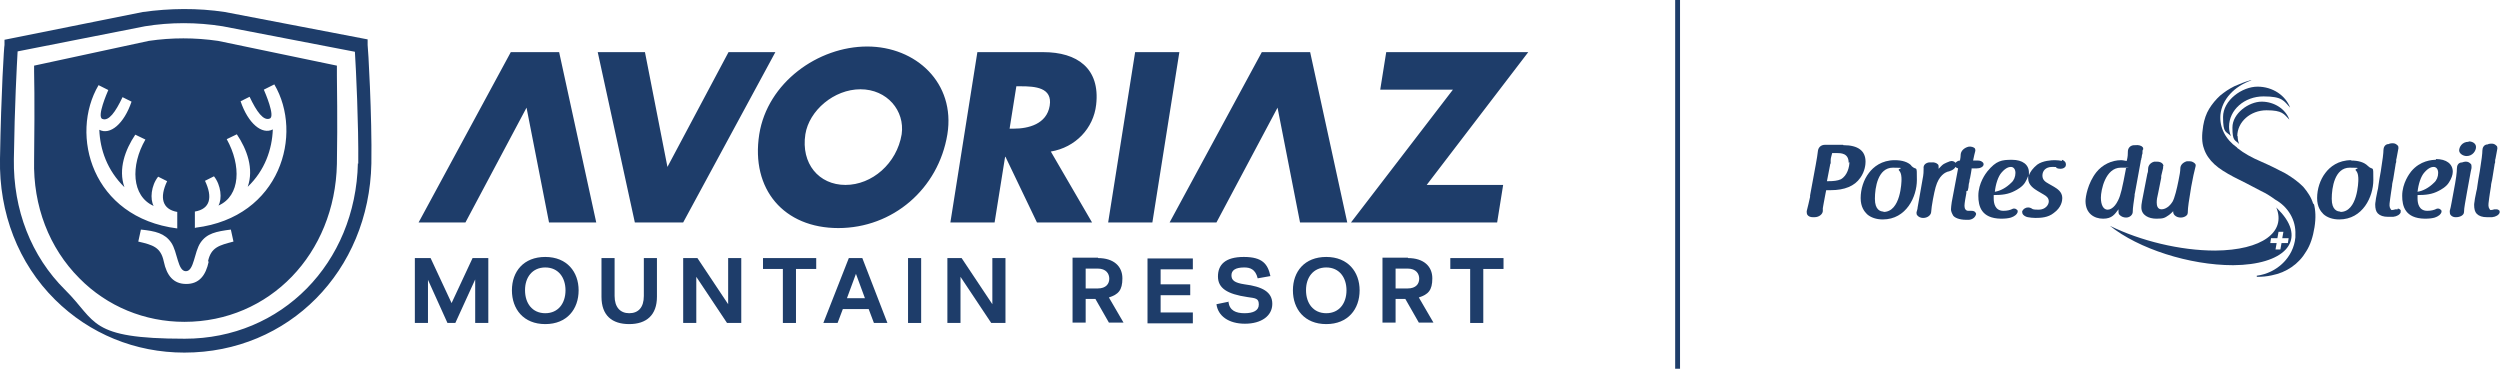 <svg width="339" height="50" viewBox="0 0 339 50" fill="none" xmlns="http://www.w3.org/2000/svg">
<g clip-path="url(#clip0_184_7436)">
<path d="M318.826 21.719C317.047 21.719 315.929 22.635 315.319 23.449C314.608 24.364 314.201 25.636 314.201 26.857C314.201 28.077 314.709 28.688 315.065 29.044C315.573 29.502 316.335 29.756 317.199 29.756C320.401 29.756 321.824 26.653 321.824 24.415C321.824 22.177 321.824 23.245 321.061 22.482C320.604 22.024 319.842 21.77 318.826 21.77V21.719ZM317.352 28.688C316.945 28.688 316.183 28.484 316.183 26.958C316.183 25.432 316.59 22.736 318.622 22.736C320.655 22.736 319.181 22.838 319.435 23.093C319.791 23.449 319.791 24.059 319.791 24.364C319.791 24.669 319.689 28.739 317.352 28.739V28.688Z" fill="#1E3D6A"/>
<path d="M325.127 28.383C325.076 28.383 324.974 28.383 324.924 28.383C324.822 28.383 324.822 28.383 324.822 28.383C324.619 28.433 324.517 28.484 324.314 28.484C324.212 28.484 324.111 28.23 324.06 28.128C323.958 27.823 324.06 27.365 324.111 26.907L324.212 26.195C324.263 25.89 324.314 25.534 324.365 25.178C324.365 24.873 324.466 24.619 324.517 24.313C324.619 23.754 324.72 23.093 324.822 22.431C324.822 22.279 324.873 22.126 324.924 21.974C324.924 21.923 324.924 21.821 324.924 21.77C324.924 21.669 324.924 21.567 324.974 21.465C325.076 20.855 325.178 20.448 325.229 20.092C325.229 19.939 325.229 19.787 325.076 19.685C324.924 19.532 324.72 19.43 324.517 19.43C324.314 19.43 324.365 19.43 324.314 19.43C324.111 19.43 324.009 19.481 323.907 19.532C323.399 19.532 323.196 19.99 323.196 20.346C323.196 20.753 323.094 21.618 322.84 23.194C322.688 24.059 322.586 24.619 322.535 25.026C322.484 25.483 322.434 25.738 322.383 25.89L322.18 26.907C322.18 27.111 322.078 27.467 322.078 27.721C322.078 28.281 322.18 28.688 322.434 28.942C322.739 29.247 323.196 29.4 323.806 29.4C324.06 29.4 324.314 29.4 324.517 29.4C325.025 29.349 325.432 29.095 325.533 28.79C325.533 28.688 325.533 28.535 325.533 28.484C325.432 28.383 325.279 28.281 325.127 28.281V28.383Z" fill="#1E3D6A"/>
<path d="M330.31 21.668C329.802 21.668 328.176 21.77 326.956 23.245C326.753 23.5 325.737 24.822 325.737 26.551C325.737 27.976 326.143 29.603 328.786 29.654C329.395 29.654 329.802 29.603 330.158 29.502C330.615 29.349 330.971 29.095 331.072 28.739C331.072 28.637 331.072 28.535 331.022 28.484C330.92 28.383 330.767 28.281 330.615 28.281C330.463 28.281 330.412 28.281 330.361 28.332C330.056 28.484 329.649 28.586 329.141 28.586C327.973 28.586 327.82 27.518 327.82 26.907C327.82 26.297 327.82 26.5 327.82 26.45C328.938 26.45 329.802 26.348 330.666 25.89C330.971 25.738 331.733 25.331 332.089 24.72C332.394 24.262 332.597 23.703 332.597 23.296C332.597 22.228 331.733 21.567 330.31 21.567V21.668ZM327.82 26.043C327.922 24.975 328.277 23.906 328.735 23.398C329.345 22.686 329.802 22.635 330.005 22.635C330.361 22.635 330.615 22.94 330.615 23.449C330.615 23.957 330.412 24.466 330.056 24.771C329.345 25.483 328.532 25.89 327.871 25.992L327.82 26.043Z" fill="#1E3D6A"/>
<path d="M334.528 21.923C334.477 21.923 334.426 21.923 334.376 21.923H334.274C334.172 21.923 334.02 21.974 333.867 22.024C333.308 22.024 333.156 22.482 333.156 22.838C333.156 23.347 333.054 24.212 332.699 26.043L332.445 27.416C332.343 27.925 332.292 28.281 332.19 28.586V28.688C332.19 28.84 332.19 29.044 332.343 29.196C332.495 29.349 332.699 29.451 332.953 29.451H333.054C333.562 29.451 334.121 29.196 334.121 28.738C334.121 28.179 334.325 27.263 334.528 26.043L334.935 23.805C334.985 23.398 335.087 23.093 335.138 22.787C335.138 22.736 335.138 22.635 335.138 22.584C335.138 22.431 335.138 22.279 334.985 22.177C334.833 22.024 334.63 21.923 334.426 21.923H334.528Z" fill="#1E3D6A"/>
<path d="M334.731 19.227C333.816 19.227 333.461 19.99 333.461 20.397C333.461 20.804 333.969 21.16 334.477 21.16C335.29 21.16 335.747 20.448 335.747 19.939C335.747 19.43 335.239 19.176 334.782 19.176L334.731 19.227Z" fill="#1E3D6A"/>
<path d="M338.949 28.586C338.847 28.484 338.695 28.383 338.542 28.383C338.39 28.383 338.39 28.383 338.339 28.383C338.238 28.383 338.238 28.383 338.238 28.383C338.034 28.433 337.933 28.484 337.729 28.484C337.628 28.484 337.526 28.23 337.475 28.128C337.374 27.823 337.475 27.365 337.526 26.907L337.628 26.195C337.679 25.89 337.729 25.534 337.78 25.229C337.78 24.924 337.882 24.669 337.933 24.364C338.034 23.805 338.136 23.143 338.238 22.482C338.238 22.33 338.288 22.177 338.339 22.024C338.339 21.974 338.339 21.872 338.339 21.821C338.339 21.719 338.339 21.617 338.39 21.516C338.492 20.905 338.593 20.498 338.644 20.142C338.644 19.99 338.644 19.837 338.492 19.735C338.339 19.583 338.136 19.481 337.933 19.481C337.729 19.481 337.78 19.481 337.729 19.481C337.526 19.481 337.424 19.532 337.323 19.583C336.815 19.583 336.611 20.041 336.611 20.397C336.611 20.804 336.51 21.668 336.256 23.245C336.103 24.11 336.002 24.669 335.951 25.076C335.9 25.534 335.849 25.788 335.798 25.941L335.595 26.958C335.595 27.162 335.493 27.518 335.493 27.772C335.493 28.332 335.595 28.739 335.849 28.993C336.154 29.298 336.611 29.451 337.221 29.451C337.475 29.451 337.729 29.451 337.933 29.451C338.441 29.4 338.847 29.145 338.949 28.84C338.949 28.739 338.949 28.586 338.949 28.535V28.586Z" fill="#1E3D6A"/>
<path d="M249.918 19.634C249.765 19.634 249.359 19.634 249.054 19.634H248.952C248.546 19.634 248.088 19.634 247.733 19.634H247.479C246.869 19.634 246.564 20.041 246.513 20.448C246.462 20.905 246.361 21.567 246.208 22.381L245.446 26.5C245.446 26.5 245.446 26.551 245.446 26.602C245.446 26.602 245.446 26.653 245.446 26.704C245.293 27.365 245.141 28.077 244.989 28.637C244.989 28.789 244.989 28.993 245.09 29.145C245.243 29.349 245.497 29.451 245.802 29.451H246.056C246.615 29.451 247.123 29.095 247.174 28.637C247.174 28.535 247.174 28.433 247.174 28.281C247.174 28.281 247.174 28.281 247.174 28.23C247.224 27.823 247.326 27.467 247.377 27.111C247.479 26.653 247.529 26.195 247.631 25.788H248.241C250.121 25.788 251.493 25.229 252.255 24.11C252.916 23.194 252.967 22.228 252.967 21.923C252.967 20.448 251.95 19.685 249.969 19.685L249.918 19.634ZM250.782 21.974C250.782 22.584 250.528 23.805 249.613 24.313C249.156 24.517 248.597 24.568 247.936 24.568H247.733L248.139 22.482C248.139 22.33 248.19 22.228 248.241 22.126C248.241 22.126 248.241 22.075 248.241 22.024C248.241 22.024 248.241 21.974 248.241 21.923C248.241 21.872 248.241 21.77 248.241 21.719C248.241 21.465 248.342 21.16 248.444 20.753C248.444 20.753 248.444 20.753 248.495 20.753H248.597C248.647 20.753 248.698 20.753 248.749 20.753C248.749 20.753 248.8 20.753 248.851 20.753H249.003C249.613 20.753 250.68 20.753 250.68 22.075L250.782 21.974Z" fill="#1E3D6A"/>
<path d="M259.166 22.431C258.709 21.974 257.947 21.719 256.931 21.719C255.152 21.719 254.034 22.635 253.424 23.449C252.713 24.364 252.306 25.636 252.306 26.857C252.306 28.077 252.814 28.688 253.17 29.044C253.678 29.502 254.44 29.756 255.304 29.756C258.506 29.756 259.929 26.653 259.929 24.415C259.929 22.177 259.929 23.245 259.166 22.482V22.431ZM255.406 28.688C254.999 28.688 254.237 28.484 254.237 26.958C254.237 25.432 254.644 22.736 256.676 22.736C258.709 22.736 257.235 22.838 257.489 23.093C257.845 23.449 257.845 24.059 257.845 24.364C257.845 24.669 257.744 28.739 255.406 28.739V28.688Z" fill="#1E3D6A"/>
<path d="M266.84 25.839C266.84 25.687 266.941 25.483 266.941 25.229C266.941 25.026 266.992 24.822 267.043 24.669C267.043 24.466 267.094 24.263 267.145 24.11C267.246 23.652 267.297 23.245 267.348 22.94V22.838C267.551 22.838 267.755 22.838 268.009 22.838C268.517 22.838 268.923 22.635 268.974 22.33C268.974 22.228 268.974 22.126 268.873 22.024C268.72 21.872 268.517 21.77 268.212 21.77C268.059 21.77 267.907 21.77 267.755 21.77C267.602 21.77 267.704 21.77 267.653 21.77C267.653 21.77 267.602 21.77 267.551 21.77C267.653 21.211 267.755 20.855 267.856 20.448C267.856 20.346 267.856 20.244 267.805 20.142C267.653 19.939 267.246 19.837 266.941 19.888C266.332 20.041 265.925 20.448 265.874 20.905C265.874 21.211 265.824 21.465 265.773 21.77C265.519 21.77 265.315 21.923 265.163 22.075C265.01 21.872 264.706 21.77 264.401 21.872C264.096 21.974 263.791 22.126 263.588 22.228C263.333 22.381 263.13 22.635 262.876 22.889C262.876 22.838 262.876 22.788 262.876 22.686C262.876 22.686 262.876 22.635 262.876 22.584C262.876 22.482 262.876 22.381 262.774 22.279C262.571 22.075 262.216 21.974 261.911 22.024C261.809 22.024 261.707 22.024 261.555 22.024C260.996 22.126 260.793 22.482 260.843 22.838C260.843 23.194 260.843 23.652 260.691 24.364L260.03 28.128C260.03 28.332 259.929 28.586 259.878 28.79C259.878 28.942 259.878 29.095 259.98 29.196C260.132 29.4 260.437 29.552 260.742 29.552H260.793C261.352 29.552 261.809 29.196 261.86 28.79C261.911 27.925 262.266 26.094 262.47 25.382C262.927 23.754 263.791 23.398 264.045 23.296C264.35 23.245 264.96 23.042 265.163 22.635C265.265 22.737 265.366 22.788 265.519 22.838L264.655 27.416C264.604 27.823 264.553 28.128 264.553 28.383C264.553 28.637 264.655 28.891 264.858 29.247C265.061 29.502 265.62 29.807 266.637 29.807C267.653 29.807 266.891 29.807 266.992 29.807C267.5 29.756 267.856 29.451 267.958 29.044C267.958 28.942 267.958 28.891 267.856 28.79C267.755 28.637 267.551 28.586 267.297 28.586C267.043 28.586 267.196 28.586 267.196 28.586C267.094 28.586 266.992 28.586 266.891 28.586C266.586 28.586 266.383 28.332 266.383 27.925C266.383 27.518 266.535 26.755 266.637 26.195C266.637 26.145 266.637 26.043 266.637 25.941L266.84 25.839Z" fill="#1E3D6A"/>
<path d="M279.595 21.821C279.341 21.77 279.036 21.719 278.629 21.719C278.223 21.719 277.003 21.77 276.241 22.33C275.682 22.788 275.275 23.296 275.123 23.805C275.123 23.652 275.123 23.55 275.123 23.398C275.123 22.33 274.259 21.669 272.836 21.669C271.413 21.669 270.702 21.77 269.482 23.245C269.279 23.5 268.263 24.822 268.263 26.552C268.263 27.976 268.669 29.603 271.312 29.654C271.922 29.654 272.328 29.603 272.684 29.502C273.141 29.349 273.497 29.095 273.598 28.739C273.598 28.637 273.598 28.535 273.548 28.484C273.446 28.383 273.294 28.281 273.141 28.281C272.989 28.281 272.938 28.281 272.887 28.332C272.582 28.484 272.176 28.586 271.667 28.586C270.499 28.586 270.346 27.518 270.346 26.907C270.346 26.297 270.346 26.501 270.346 26.45C271.464 26.45 272.328 26.348 273.192 25.89C273.497 25.738 274.259 25.331 274.615 24.72C274.767 24.466 274.92 24.161 275.021 23.856C275.021 23.957 275.021 24.11 275.021 24.212C275.021 25.127 275.885 25.636 276.292 25.89L277.156 26.399C277.511 26.602 277.816 26.857 277.816 27.314C277.816 27.772 277.359 28.433 276.444 28.433C275.53 28.433 275.631 28.332 275.428 28.23C275.326 28.179 275.174 28.128 275.021 28.128C274.666 28.128 274.361 28.332 274.208 28.637C274.208 28.739 274.208 28.891 274.259 28.993C274.361 29.196 274.666 29.4 274.971 29.451C275.275 29.502 275.631 29.552 275.987 29.552C276.749 29.552 277.715 29.502 278.477 28.891C279.544 28.128 279.646 27.213 279.646 26.857C279.646 25.992 278.934 25.585 278.528 25.331L277.816 24.924C277.359 24.669 276.952 24.415 276.952 23.805C276.952 23.194 277.359 22.635 278.274 22.635C279.188 22.635 278.68 22.686 278.883 22.788C278.985 22.838 279.188 22.889 279.392 22.889C279.747 22.889 280.001 22.737 280.103 22.533C280.154 22.381 280.154 22.228 280.103 22.075C280.001 21.872 279.798 21.719 279.595 21.669V21.821ZM270.499 26.043C270.6 24.975 270.956 23.907 271.413 23.398C272.023 22.686 272.48 22.635 272.684 22.635C273.039 22.635 273.294 22.94 273.294 23.449C273.294 23.957 273.09 24.466 272.735 24.771C272.023 25.483 271.21 25.89 270.549 25.992L270.499 26.043Z" fill="#1E3D6A"/>
<path d="M290.419 21.414C290.419 21.414 290.419 21.312 290.419 21.261C290.419 21.109 290.47 20.956 290.521 20.804C290.521 20.753 290.521 20.651 290.521 20.6C290.521 20.448 290.521 20.346 290.622 20.244C290.622 20.142 290.622 19.99 290.521 19.939C290.368 19.735 289.962 19.634 289.555 19.685C289.555 19.685 289.504 19.685 289.453 19.685H289.352C288.793 19.735 288.539 20.142 288.539 20.549C288.539 20.855 288.539 21.21 288.386 21.821C288.183 21.821 287.929 21.719 287.624 21.719C286.354 21.719 285.083 22.33 284.27 23.347C283.101 24.822 282.796 26.704 282.796 27.263C282.796 28.942 283.965 29.654 285.185 29.654C286.404 29.654 286.76 29.044 287.268 28.383C287.268 28.535 287.268 28.586 287.268 28.637C287.268 28.637 287.268 28.637 287.268 28.688C287.268 28.84 287.268 28.993 287.421 29.145C287.624 29.349 287.929 29.502 288.285 29.502C288.844 29.502 289.199 29.095 289.199 28.738C289.199 28.179 289.352 27.263 289.453 26.551C289.453 26.399 289.453 26.246 289.504 26.144L290.266 21.974C290.266 21.821 290.317 21.668 290.368 21.567C290.368 21.516 290.368 21.465 290.368 21.363L290.419 21.414ZM285.795 28.433C285.236 28.433 284.88 27.823 284.88 26.806C284.88 25.788 285.49 22.736 287.573 22.736C289.657 22.736 288.031 22.736 288.285 22.838C287.776 25.534 287.573 26.45 287.217 27.162C286.658 28.332 285.998 28.433 285.795 28.433Z" fill="#1E3D6A"/>
<path d="M297.635 22.177C297.483 22.024 297.228 21.872 296.974 21.872C296.72 21.872 296.924 21.872 296.873 21.872H296.517C296.009 22.024 295.653 22.381 295.653 22.838C295.653 23.194 295.551 23.805 295.399 24.517C295.196 25.534 294.891 26.857 294.586 27.365C293.976 28.332 293.265 28.383 293.112 28.383C292.553 28.383 292.452 27.874 292.452 27.467C292.452 27.06 292.502 26.806 292.655 26.145L293.061 24.11C293.061 24.11 293.061 24.008 293.061 23.957C293.061 23.957 293.061 23.906 293.061 23.856C293.163 23.449 293.214 23.194 293.316 22.787V22.584C293.417 22.431 293.316 22.33 293.265 22.228C293.112 22.024 292.807 21.923 292.553 21.923C292.299 21.923 292.502 21.923 292.452 21.923H292.096C291.384 22.126 291.283 22.686 291.283 22.889C291.283 23.093 291.283 23.296 291.181 23.55L290.47 27.213C290.368 27.721 290.368 27.925 290.368 28.128C290.368 29.196 291.385 29.654 292.401 29.654C293.417 29.654 293.519 29.552 294.129 29.145C294.332 28.993 294.484 28.84 294.688 28.637V28.739C294.688 28.891 294.738 29.044 294.891 29.196C295.094 29.4 295.399 29.502 295.704 29.502C296.009 29.502 296.314 29.4 296.517 29.196C296.619 29.095 296.669 28.942 296.669 28.789V28.688C296.669 28.179 296.822 27.162 297.127 25.331C297.33 24.212 297.533 23.245 297.737 22.482C297.737 22.381 297.737 22.279 297.635 22.177Z" fill="#1E3D6A"/>
<path d="M302.259 17.192C302.259 14.903 304.343 13.072 306.934 13.072C309.526 13.072 309.678 13.683 310.542 14.598C309.932 12.97 308.205 11.75 306.121 11.75C304.038 11.75 301.446 13.581 301.446 15.87C301.446 18.159 301.853 17.752 302.513 18.464C302.361 18.057 302.259 17.65 302.259 17.192Z" fill="#1E3D6A"/>
<path d="M303.377 18.464C303.377 16.531 305.156 14.954 307.341 14.954C309.526 14.954 309.678 15.463 310.441 16.226C309.933 14.802 308.408 13.784 306.68 13.784C304.952 13.784 302.717 15.361 302.717 17.294C302.717 19.227 303.072 18.922 303.631 19.532C303.479 19.176 303.428 18.82 303.428 18.464H303.377Z" fill="#1E3D6A"/>
<path d="M313.693 27.721C313.439 26.806 312.931 26.043 312.321 25.331C311.66 24.669 310.847 24.059 309.882 23.5C308.916 22.991 307.798 22.431 306.629 21.923C305.308 21.363 304.241 20.753 303.479 20.142C303.428 20.142 303.377 20.041 303.326 19.99C301.802 18.922 300.938 17.294 301.09 15.565C301.294 13.479 302.971 11.699 305.308 10.885C305.257 10.885 305.207 10.885 305.156 10.885C304.393 11.088 303.682 11.394 302.971 11.699C302.259 12.055 301.649 12.462 301.04 12.97C300.481 13.479 299.972 14.089 299.566 14.751C299.159 15.412 298.905 16.175 298.753 17.04C298.549 18.311 298.549 19.328 298.854 20.142C299.108 20.956 299.617 21.668 300.277 22.279C300.938 22.889 301.853 23.449 302.92 24.008C303.987 24.517 305.206 25.178 306.579 25.89C307.341 26.246 307.951 26.653 308.51 27.06C310.237 28.026 311.355 29.807 311.254 31.841C311.254 31.943 311.254 32.096 311.254 32.197C311 34.893 308.764 37.029 306.02 37.386C306.02 37.386 306.02 37.487 306.02 37.538C306.731 37.538 307.392 37.487 308.052 37.335C309.069 37.131 309.932 36.775 310.746 36.216C311.559 35.656 312.219 34.944 312.727 34.079C313.286 33.215 313.642 32.096 313.845 30.824C314.049 29.552 313.998 28.484 313.744 27.569L313.693 27.721Z" fill="#1E3D6A"/>
<path d="M309.424 28.942C309.17 28.688 308.916 28.383 308.662 28.128C310.034 31.434 306.782 33.927 300.379 33.978C295.602 33.978 290.266 32.655 286.099 30.62C289.961 33.723 296.873 35.961 302.818 35.961C309.678 35.91 312.677 32.757 309.424 28.942ZM309.374 32.96L309.221 33.825H308.56L308.713 32.96H307.849L307.951 32.299H308.815L308.967 31.434H309.628L309.475 32.299H310.339L310.237 32.96H309.374Z" fill="#1E3D6A"/>
<path d="M49.851 5.341L30.49 1.628C26.78 1.068 23.02 1.119 19.361 1.628L0.61 5.392V6.104C0.559 6.155 0.152 12.411 -0 21.516C-0.153 28.891 2.49 35.707 7.47 40.641C12.145 45.27 18.345 47.813 25.002 47.813C39.129 47.813 50.055 36.775 50.359 22.177C50.461 15.768 49.902 6.206 49.851 6.104V5.392V5.341ZM48.53 22.126C48.225 35.707 38.163 45.931 25.053 45.931C11.942 45.931 13.162 43.591 8.842 39.319C4.218 34.741 1.778 28.433 1.88 21.567C1.982 14.242 2.287 8.851 2.388 6.969L19.666 3.561C23.122 3.001 26.679 3.001 30.185 3.561L48.124 7.019C48.276 9.359 48.632 16.887 48.581 22.228L48.53 22.126ZM207.232 7.07H187.972L187.159 12.157H197.017L183.195 30.163H203.014L203.827 25.076H193.46L207.232 7.07ZM69.263 7.07L56.763 30.163H63.115L71.398 14.598L74.447 30.163H80.85L75.819 7.07H69.263ZM45.684 8.901L29.575 5.544C26.425 5.087 23.274 5.087 20.174 5.544L4.624 8.901V9.715C4.624 10.173 4.726 12.92 4.624 21.719C4.472 27.925 6.657 33.622 10.773 37.742C14.534 41.556 19.615 43.642 25.002 43.642C36.537 43.642 45.43 34.435 45.684 22.228C45.786 16.124 45.684 11.546 45.684 10.275V8.901ZM13.263 11.495L14.686 12.208C14.534 12.564 13.111 15.819 13.873 16.124C14.737 16.48 15.652 15.209 16.617 13.174L17.837 13.784C16.82 16.785 14.94 18.362 13.466 17.599C13.568 20.295 14.534 23.093 16.871 25.381C16.007 22.94 16.973 20.295 18.345 18.261L19.717 18.922C17.684 22.431 17.837 26.602 20.835 27.925C20.327 27.009 20.479 25.178 21.445 23.957L22.664 24.568C21.597 26.806 22.004 28.383 24.036 28.739V30.977C12.45 29.502 9.401 18.261 13.365 11.546L13.263 11.495ZM28.305 35.453C27.898 37.386 26.984 38.505 25.256 38.505C23.528 38.505 22.613 37.386 22.207 35.453C21.8 33.52 20.733 33.215 18.751 32.757L19.107 31.129C21.089 31.333 22.359 31.638 23.223 32.91C24.087 34.181 24.087 36.775 25.205 36.775C26.323 36.775 26.323 34.181 27.187 32.91C28.051 31.638 29.321 31.384 31.303 31.129L31.659 32.757C29.728 33.266 28.61 33.52 28.203 35.453H28.305ZM26.425 30.926V28.688C28.508 28.332 28.864 26.755 27.797 24.517L29.016 23.907C29.982 25.127 30.134 26.958 29.626 27.874C32.624 26.551 32.726 22.431 30.744 18.871L32.116 18.21C33.488 20.244 34.454 22.889 33.59 25.331C35.928 23.093 36.893 20.244 36.995 17.548C35.521 18.311 33.641 16.735 32.624 13.733L33.844 13.123C34.809 15.158 35.724 16.429 36.588 16.073C37.35 15.768 35.928 12.513 35.775 12.157L37.198 11.445C41.162 18.159 38.062 29.451 26.526 30.875L26.425 30.926ZM182.687 30.163L177.656 7.07H171.101L158.6 30.163H164.952L173.235 14.598L176.284 30.163H182.687ZM153.924 7.07L150.266 30.163H156.262L159.921 7.07H153.924ZM141.474 7.07H132.531L128.872 30.163H134.868L136.291 21.262H136.342L140.61 30.163H148.081L142.491 20.549C145.845 19.99 148.284 17.396 148.64 14.191C149.199 9.257 146.048 7.07 141.474 7.07ZM142.338 14.344C141.932 16.836 139.442 17.447 137.46 17.447H136.901L137.816 11.699H138.375C140.356 11.699 142.745 11.851 142.338 14.344ZM98.788 7.07L90.505 22.635L87.456 7.07H81.053L86.084 30.163H92.639L105.14 7.07H98.788ZM117.59 6.307C110.933 6.307 104.073 11.19 102.955 18.21C101.786 25.687 106.309 30.926 113.677 30.926C121.046 30.926 127.246 25.636 128.465 18.21C129.583 11.241 124.197 6.307 117.59 6.307ZM122.266 18.21C121.605 22.177 118.251 25.076 114.643 25.076C111.035 25.076 108.596 22.177 109.206 18.21C109.714 15.005 113.068 12.106 116.676 12.106C120.284 12.106 122.723 15.005 122.266 18.21Z" fill="#1E3D6A"/>
<path d="M227.812 0H227.152V50H227.812V0Z" fill="#1E3D6A"/>
<path d="M58.389 34.995L61.234 41.099L64.08 34.995H66.215V43.794H64.436V37.894L61.743 43.794H60.675L58.033 37.945V43.794H56.254V34.995H58.389Z" fill="#1E3D6A"/>
<path d="M78.461 39.369C78.461 41.913 76.886 43.947 73.939 43.947C70.991 43.947 69.416 41.913 69.416 39.369C69.416 36.826 70.991 34.842 73.939 34.842C76.886 34.842 78.461 36.877 78.461 39.369ZM71.195 39.369C71.195 41.099 72.16 42.472 73.939 42.472C75.717 42.472 76.683 41.099 76.683 39.369C76.683 37.64 75.717 36.267 73.939 36.267C72.16 36.267 71.195 37.64 71.195 39.318V39.369Z" fill="#1E3D6A"/>
<path d="M83.34 34.995V40.132C83.34 41.658 84.102 42.472 85.322 42.472C86.541 42.472 87.304 41.709 87.304 40.132V34.995H89.082V40.234C89.082 42.726 87.659 43.947 85.322 43.947C82.984 43.947 81.561 42.777 81.561 40.234V34.995H83.34Z" fill="#1E3D6A"/>
<path d="M94.57 34.995L98.737 41.251V34.995H100.516V43.794H98.585L94.418 37.538V43.794H92.639V34.995H94.57Z" fill="#1E3D6A"/>
<path d="M110.679 36.47H107.935V43.794H106.157V36.47H103.463V34.995H110.679V36.47Z" fill="#1E3D6A"/>
<path d="M118.505 43.794L117.794 41.913H114.287L113.576 43.794H111.645L115.1 34.995H116.93L120.334 43.794H118.403H118.505ZM117.285 40.437L116.066 37.131L114.846 40.437H117.285Z" fill="#1E3D6A"/>
<path d="M123.13 43.794V34.995H124.908V43.794H123.13Z" fill="#1E3D6A"/>
<path d="M130.396 34.995L134.563 41.251V34.995H136.342V43.794H134.411L130.244 37.538V43.794H128.465V34.995H130.396Z" fill="#1E3D6A"/>
<path d="M148.894 34.995C151.028 34.995 152.197 36.114 152.197 37.742C152.197 39.369 151.638 39.929 150.367 40.336L152.349 43.744H150.367L148.538 40.539H147.217V43.744H145.438V34.944H148.894V34.995ZM148.843 39.115C150.012 39.115 150.418 38.454 150.418 37.792C150.418 37.131 150.012 36.419 148.843 36.419H147.217V39.115H148.843Z" fill="#1E3D6A"/>
<path d="M157.38 36.47V38.555H161.395V40.03H157.38V42.37H161.75V43.845H155.602V35.046H161.75V36.521H157.38V36.47Z" fill="#1E3D6A"/>
<path d="M166.578 40.946C166.73 42.116 167.594 42.472 168.763 42.472C169.932 42.472 170.694 42.116 170.694 41.302C170.694 40.488 170.338 40.437 169.17 40.285C166.375 39.878 165.155 39.064 165.155 37.487C165.155 35.91 166.121 34.842 168.662 34.842C171.202 34.842 171.914 35.809 172.27 37.436L170.542 37.742C170.237 36.47 169.475 36.267 168.712 36.267C167.493 36.267 166.985 36.673 166.985 37.335C166.985 37.996 167.391 38.352 168.763 38.555C171.152 38.861 172.524 39.573 172.524 41.2C172.524 42.828 171.05 43.896 168.814 43.896C166.578 43.896 165.155 42.828 164.952 41.251L166.68 40.895L166.578 40.946Z" fill="#1E3D6A"/>
<path d="M184.364 39.369C184.364 41.913 182.789 43.947 179.841 43.947C176.894 43.947 175.319 41.913 175.319 39.369C175.319 36.826 176.894 34.842 179.841 34.842C182.789 34.842 184.364 36.877 184.364 39.369ZM177.097 39.369C177.097 41.099 178.063 42.472 179.841 42.472C181.62 42.472 182.585 41.099 182.585 39.369C182.585 37.64 181.62 36.267 179.841 36.267C178.063 36.267 177.097 37.64 177.097 39.318V39.369Z" fill="#1E3D6A"/>
<path d="M190.919 34.995C193.054 34.995 194.223 36.114 194.223 37.742C194.223 39.369 193.664 39.929 192.393 40.336L194.375 43.744H192.393L190.564 40.539H189.242V43.744H187.464V34.944H190.919V34.995ZM190.869 39.115C192.037 39.115 192.444 38.454 192.444 37.792C192.444 37.131 192.037 36.419 190.869 36.419H189.242V39.115H190.869Z" fill="#1E3D6A"/>
<path d="M203.878 36.47H201.134V43.794H199.355V36.47H196.662V34.995H203.878V36.47Z" fill="#1E3D6A"/>
</g>
<defs>
<clipPath id="clip0_184_7436">
<rect width="339" height="50" fill="white"/>
</clipPath>
</defs>
</svg>
